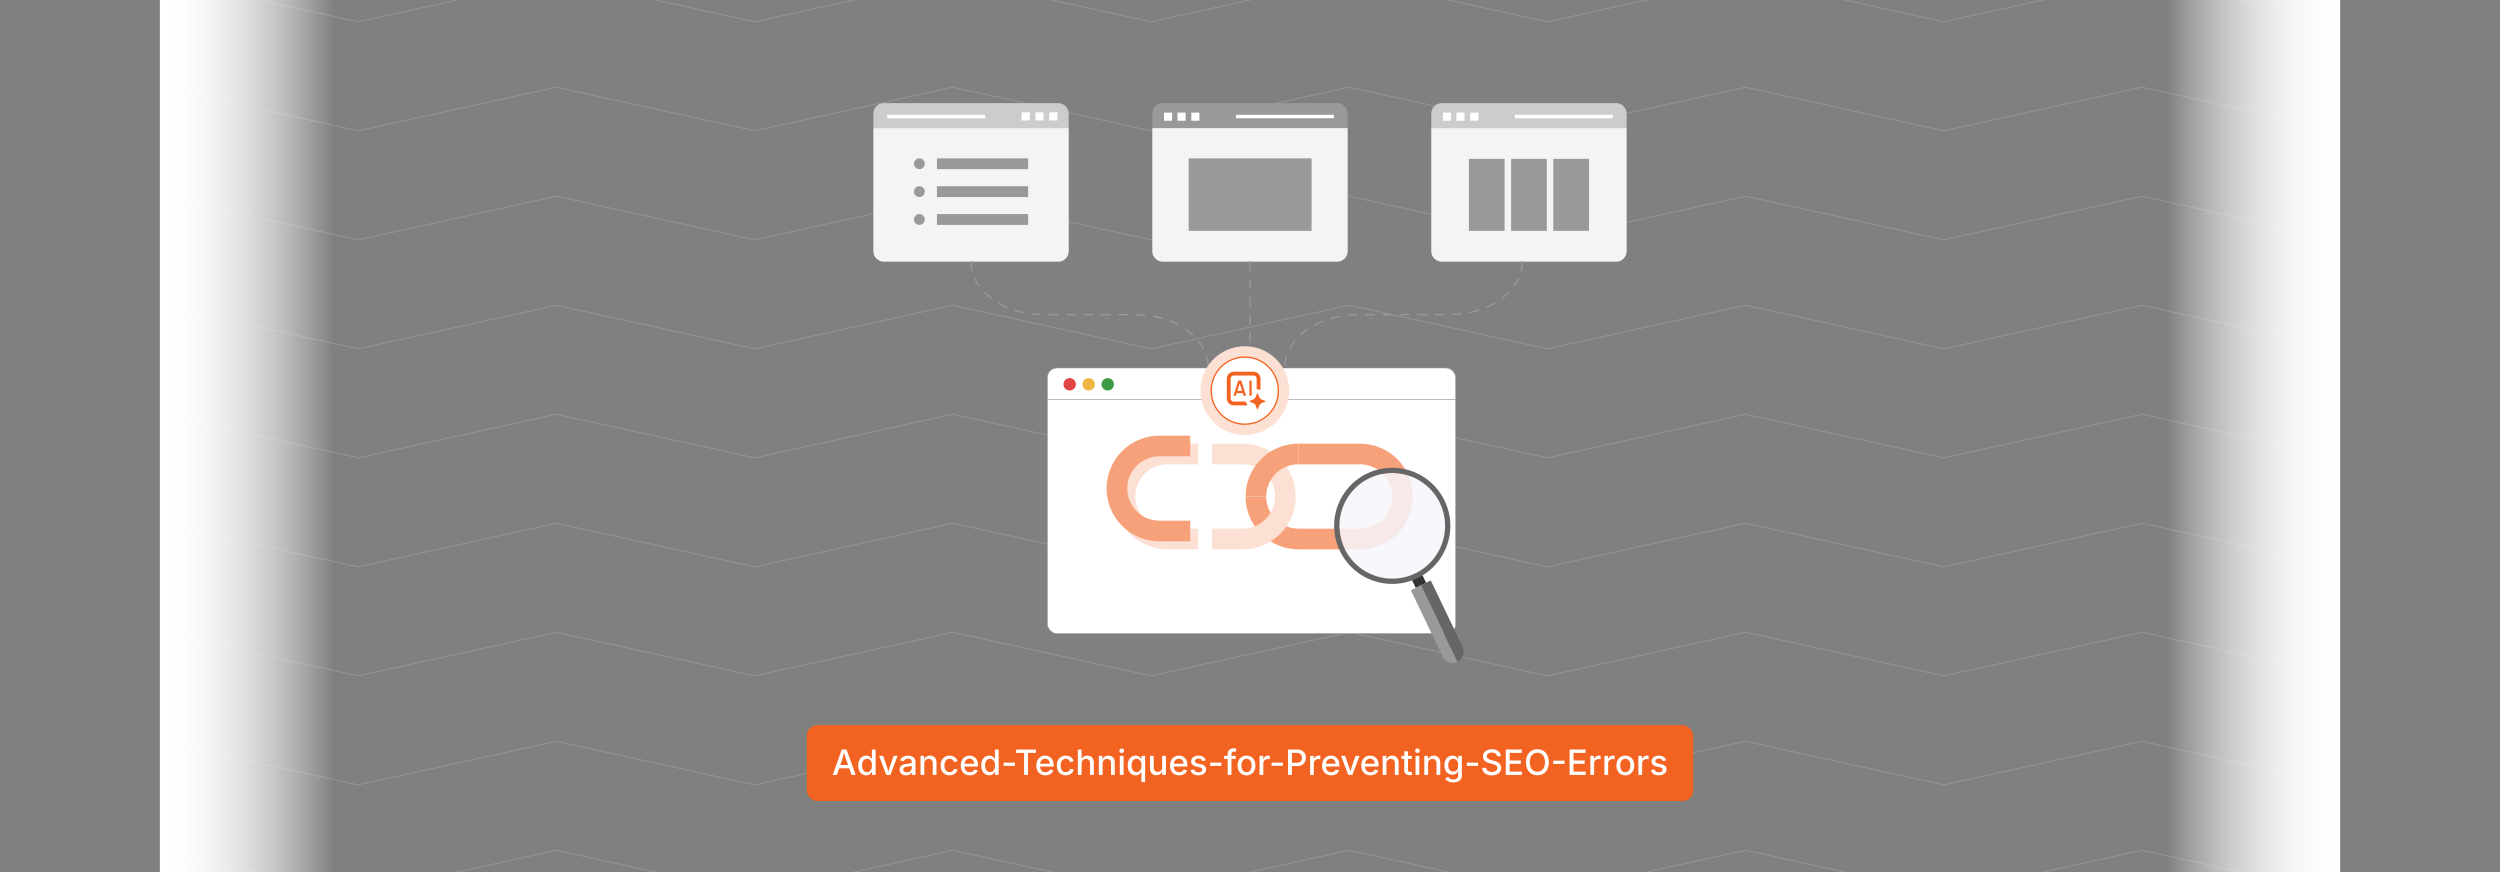 <svg id="Layer_1" data-name="Layer 1" xmlns="http://www.w3.org/2000/svg" xmlns:xlink="http://www.w3.org/1999/xlink" viewBox="0 0 860 300"><rect x="0" y="0" width="860" height="300" fill="#808080" stroke="none"/><defs><linearGradient id="linear-gradient" x1="55" y1="150" x2="114.745" y2="150" gradientUnits="userSpaceOnUse"><stop offset="0.004" stop-color="#fff"/><stop offset="0.123" stop-color="#fff" stop-opacity="0.983"/><stop offset="0.247" stop-color="#fff" stop-opacity="0.934"/><stop offset="0.374" stop-color="#fff" stop-opacity="0.852"/><stop offset="0.503" stop-color="#fff" stop-opacity="0.736"/><stop offset="0.633" stop-color="#fff" stop-opacity="0.587"/><stop offset="0.764" stop-color="#fff" stop-opacity="0.405"/><stop offset="0.894" stop-color="#fff" stop-opacity="0.194"/><stop offset="1" stop-color="#fff" stop-opacity="0"/></linearGradient><linearGradient id="linear-gradient-2" x1="1163.255" y1="-996.128" x2="1223" y2="-996.128" gradientTransform="translate(-418 1146.128)" xlink:href="#linear-gradient"/></defs><g opacity="0.25"><polyline points="55 -7.5 123.177 7.5 191.357 -7.5 259.538 7.5 327.718 -7.5 395.9 7.5 464.081 -7.5 532.26 7.5 600.442 -7.5 668.626 7.5 736.813 -7.5 805 7.5" fill="none" stroke="#ccc" stroke-miterlimit="10" stroke-width="0.375"/></g><g opacity="0.25"><polyline points="55 30 123.177 45 191.357 30 259.538 45 327.718 30 395.9 45 464.081 30 532.26 45 600.442 30 668.626 45 736.813 30 805 45" fill="none" stroke="#ccc" stroke-miterlimit="10" stroke-width="0.375"/></g><g opacity="0.25"><polyline points="55 67.5 123.177 82.5 191.357 67.5 259.538 82.5 327.718 67.5 395.9 82.5 464.081 67.5 532.26 82.5 600.442 67.5 668.626 82.5 736.813 67.5 805 82.5" fill="none" stroke="#ccc" stroke-miterlimit="10" stroke-width="0.375"/></g><g opacity="0.25"><polyline points="55 105 123.177 120 191.357 105 259.538 120 327.718 105 395.9 120 464.081 105 532.26 120 600.442 105 668.626 120 736.813 105 805 120" fill="none" stroke="#ccc" stroke-miterlimit="10" stroke-width="0.375"/></g><g opacity="0.25"><polyline points="55 142.5 123.177 157.5 191.357 142.5 259.538 157.5 327.718 142.5 395.9 157.5 464.081 142.5 532.26 157.5 600.442 142.5 668.626 157.5 736.813 142.5 805 157.5" fill="none" stroke="#ccc" stroke-miterlimit="10" stroke-width="0.375"/></g><g opacity="0.25"><polyline points="55 180 123.177 195 191.357 180 259.538 195 327.718 180 395.9 195 464.081 180 532.26 195 600.442 180 668.626 195 736.813 180 805 195" fill="none" stroke="#ccc" stroke-miterlimit="10" stroke-width="0.375"/></g><g opacity="0.25"><polyline points="55 217.5 123.177 232.5 191.357 217.5 259.538 232.5 327.718 217.5 395.9 232.5 464.081 217.5 532.26 232.5 600.442 217.5 668.626 232.5 736.813 217.5 805 232.5" fill="none" stroke="#ccc" stroke-miterlimit="10" stroke-width="0.375"/></g><g opacity="0.25"><polyline points="55 255 123.177 270 191.357 255 259.538 270 327.718 255 395.9 270 464.081 255 532.26 270 600.442 255 668.626 270 736.813 255 805 270" fill="none" stroke="#ccc" stroke-miterlimit="10" stroke-width="0.375"/></g><g opacity="0.25"><polyline points="55 292.5 123.177 307.5 191.357 292.5 259.538 307.5 327.718 292.5 395.9 307.5 464.081 292.5 532.26 307.5 600.442 292.5 668.626 307.5 736.813 292.5 805 307.5" fill="none" stroke="#ccc" stroke-miterlimit="10" stroke-width="0.375"/></g><rect x="55" width="59.745" height="300" fill="url(#linear-gradient)"/><rect x="745.255" width="59.745" height="300" transform="translate(1550.255 300) rotate(180)" fill="url(#linear-gradient-2)"/><rect x="55" width="750" height="300" fill="none"/><rect x="277.533" y="249.452" width="304.935" height="26.096" rx="3.632" fill="#f26322"/><path d="M286.46,266.576l3.105-8.73h1.641l3.164,8.73h-1.447l-1.699-4.857q-.199-.592-.436-1.395t-.548-1.928h.27q-.299,1.137-.536,1.948t-.419,1.374l-1.647,4.857Zm1.682-2.303V263.16h4.541v1.113Z" fill="#fff"/><path d="M297.974,266.705a2.527,2.527,0,0,1-1.418-.407,2.719,2.719,0,0,1-.973-1.166,4.285,4.285,0,0,1-.352-1.813,4.235,4.235,0,0,1,.357-1.822,2.7,2.7,0,0,1,.979-1.154,2.548,2.548,0,0,1,1.406-.398,2.054,2.054,0,0,1,.982.202,1.842,1.842,0,0,1,.583.472,3.548,3.548,0,0,1,.322.475h.07v-3.246h1.289v8.73h-1.254V265.55H299.86a3.11,3.11,0,0,1-.328.48,1.906,1.906,0,0,1-.592.472A2.03,2.03,0,0,1,297.974,266.705Zm.281-1.096a1.47,1.47,0,0,0,.929-.293,1.807,1.807,0,0,0,.574-.812,3.764,3.764,0,0,0,.003-2.391,1.733,1.733,0,0,0-.571-.791,1.511,1.511,0,0,0-.935-.284,1.478,1.478,0,0,0-.946.299,1.81,1.81,0,0,0-.568.812,3.307,3.307,0,0,0-.19,1.157,3.352,3.352,0,0,0,.193,1.172,1.855,1.855,0,0,0,.574.826A1.453,1.453,0,0,0,298.255,265.609Z" fill="#fff"/><path d="M304.888,266.576l-2.473-6.551H303.81l1.295,3.721q.217.615.369,1.233t.322,1.228h-.387q.164-.609.316-1.228t.363-1.233l1.295-3.721h1.383l-2.473,6.551Z" fill="#fff"/><path d="M311.685,266.722a2.664,2.664,0,0,1-1.125-.231,1.861,1.861,0,0,1-.797-.677,1.94,1.94,0,0,1-.293-1.09,1.759,1.759,0,0,1,.214-.914,1.588,1.588,0,0,1,.58-.568,2.996,2.996,0,0,1,.814-.316,7.873,7.873,0,0,1,.911-.158l.943-.114a1.43,1.43,0,0,0,.536-.146.356.356,0,0,0,.173-.331V262.14a1.259,1.259,0,0,0-.141-.621.944.944,0,0,0-.419-.39,1.559,1.559,0,0,0-.694-.138,1.86,1.86,0,0,0-.735.132,1.444,1.444,0,0,0-.498.337,1.469,1.469,0,0,0-.284.428l-1.213-.316a2.285,2.285,0,0,1,.639-.943,2.616,2.616,0,0,1,.955-.521,3.801,3.801,0,0,1,1.113-.164,4.101,4.101,0,0,1,.844.094,2.558,2.558,0,0,1,.838.34,1.854,1.854,0,0,1,.639.691,2.39,2.39,0,0,1,.246,1.16v4.348h-1.248v-.896h-.064a1.861,1.861,0,0,1-.381.492,1.99,1.99,0,0,1-.636.396A2.442,2.442,0,0,1,311.685,266.722Zm.287-1.037a1.856,1.856,0,0,0,.902-.205,1.458,1.458,0,0,0,.574-.545,1.402,1.402,0,0,0,.199-.721v-.838a.636.636,0,0,1-.267.126,4.478,4.478,0,0,1-.448.1q-.252.044-.486.073t-.387.047a3.048,3.048,0,0,0-.665.158,1.15,1.15,0,0,0-.48.316.8.8,0,0,0-.179.545.834.834,0,0,0,.161.521.972.972,0,0,0,.436.316A1.78,1.78,0,0,0,311.972,265.685Z" fill="#fff"/><path d="M317.954,262.697v3.879H316.665V260.025h1.23l.012,1.605h-.135a2.507,2.507,0,0,1,.832-1.283,2.151,2.151,0,0,1,1.318-.404,2.332,2.332,0,0,1,1.166.281,1.942,1.942,0,0,1,.779.829,2.963,2.963,0,0,1,.281,1.362v4.16H320.86v-4.002a1.568,1.568,0,0,0-.369-1.107,1.314,1.314,0,0,0-1.014-.398,1.589,1.589,0,0,0-.779.19,1.366,1.366,0,0,0-.545.554A1.818,1.818,0,0,0,317.954,262.697Z" fill="#fff"/><path d="M326.638,266.711a3.012,3.012,0,0,1-1.611-.422,2.852,2.852,0,0,1-1.066-1.184,3.908,3.908,0,0,1-.381-1.77,3.955,3.955,0,0,1,.381-1.784,2.847,2.847,0,0,1,1.066-1.187,3.012,3.012,0,0,1,1.611-.422,3.353,3.353,0,0,1,.955.132,2.809,2.809,0,0,1,.806.381,2.376,2.376,0,0,1,.609.609,2.633,2.633,0,0,1,.372.811l-1.225.293a1.544,1.544,0,0,0-.199-.46,1.509,1.509,0,0,0-.325-.36,1.395,1.395,0,0,0-.44-.234,1.742,1.742,0,0,0-.548-.082,1.516,1.516,0,0,0-.982.314,1.865,1.865,0,0,0-.58.835,3.345,3.345,0,0,0-.19,1.154,3.302,3.302,0,0,0,.19,1.145,1.846,1.846,0,0,0,.58.829,1.526,1.526,0,0,0,.982.31,1.735,1.735,0,0,0,.557-.085,1.514,1.514,0,0,0,.451-.24,1.398,1.398,0,0,0,.334-.375,1.569,1.569,0,0,0,.193-.483l1.219.293a2.555,2.555,0,0,1-.369.829,2.509,2.509,0,0,1-.612.624,2.719,2.719,0,0,1-.811.393A3.361,3.361,0,0,1,326.638,266.711Z" fill="#fff"/><path d="M333.634,266.711a3.221,3.221,0,0,1-1.67-.416,2.766,2.766,0,0,1-1.081-1.172,3.925,3.925,0,0,1-.378-1.775,4.023,4.023,0,0,1,.372-1.775,2.859,2.859,0,0,1,1.052-1.198,2.914,2.914,0,0,1,1.594-.431,3.223,3.223,0,0,1,1.084.185,2.635,2.635,0,0,1,.938.577,2.737,2.737,0,0,1,.659,1.017,4.181,4.181,0,0,1,.243,1.515v.457h-5.221v-.961h4.559l-.604.316a2.801,2.801,0,0,0-.188-1.063,1.583,1.583,0,0,0-.554-.718,1.554,1.554,0,0,0-.917-.258,1.614,1.614,0,0,0-.932.264,1.696,1.696,0,0,0-.589.694,2.185,2.185,0,0,0-.202.94v.656a2.544,2.544,0,0,0,.231,1.14,1.608,1.608,0,0,0,.647.703,1.917,1.917,0,0,0,.967.237,1.977,1.977,0,0,0,.656-.103,1.329,1.329,0,0,0,.832-.823l1.213.287a2.235,2.235,0,0,1-.53.891,2.525,2.525,0,0,1-.926.601A3.467,3.467,0,0,1,333.634,266.711Z" fill="#fff"/><path d="M340.296,266.705a2.528,2.528,0,0,1-1.418-.407,2.719,2.719,0,0,1-.973-1.166,4.285,4.285,0,0,1-.352-1.813,4.236,4.236,0,0,1,.357-1.822,2.701,2.701,0,0,1,.979-1.154,2.549,2.549,0,0,1,1.406-.398,2.054,2.054,0,0,1,.981.202,1.842,1.842,0,0,1,.583.472,3.537,3.537,0,0,1,.322.475h.07v-3.246h1.289v8.73h-1.254V265.55h-.105a3.109,3.109,0,0,1-.328.48,1.906,1.906,0,0,1-.592.472A2.03,2.03,0,0,1,340.296,266.705Zm.281-1.096a1.47,1.47,0,0,0,.929-.293,1.807,1.807,0,0,0,.574-.812,3.374,3.374,0,0,0,.196-1.198,3.34,3.34,0,0,0-.193-1.192,1.732,1.732,0,0,0-.571-.791,1.51,1.51,0,0,0-.935-.284,1.478,1.478,0,0,0-.946.299,1.81,1.81,0,0,0-.568.812,3.305,3.305,0,0,0-.19,1.157,3.352,3.352,0,0,0,.193,1.172,1.855,1.855,0,0,0,.574.826A1.453,1.453,0,0,0,340.577,265.609Z" fill="#fff"/><path d="M349.126,262.34v1.113h-3.879V262.34Z" fill="#fff"/><path d="M349.571,258.994v-1.149h6.779v1.149h-2.713v7.582h-1.342v-7.582Z" fill="#fff"/><path d="M359.632,266.711a3.221,3.221,0,0,1-1.67-.416,2.766,2.766,0,0,1-1.081-1.172,3.924,3.924,0,0,1-.378-1.775,4.024,4.024,0,0,1,.372-1.775,2.858,2.858,0,0,1,1.052-1.198,2.914,2.914,0,0,1,1.594-.431,3.224,3.224,0,0,1,1.084.185,2.637,2.637,0,0,1,.938.577,2.739,2.739,0,0,1,.659,1.017,4.181,4.181,0,0,1,.243,1.515v.457h-5.221v-.961h4.559l-.604.316a2.801,2.801,0,0,0-.188-1.063,1.583,1.583,0,0,0-.554-.718,1.554,1.554,0,0,0-.917-.258,1.613,1.613,0,0,0-.932.264,1.698,1.698,0,0,0-.589.694,2.185,2.185,0,0,0-.202.94v.656a2.543,2.543,0,0,0,.231,1.14,1.607,1.607,0,0,0,.647.703,1.917,1.917,0,0,0,.967.237,1.976,1.976,0,0,0,.656-.103,1.329,1.329,0,0,0,.832-.823l1.213.287a2.234,2.234,0,0,1-.53.891,2.527,2.527,0,0,1-.926.601A3.468,3.468,0,0,1,359.632,266.711Z" fill="#fff"/><path d="M366.61,266.711a3.013,3.013,0,0,1-1.611-.422,2.852,2.852,0,0,1-1.066-1.184,3.908,3.908,0,0,1-.381-1.77,3.955,3.955,0,0,1,.381-1.784,2.848,2.848,0,0,1,1.066-1.187,3.013,3.013,0,0,1,1.611-.422,3.352,3.352,0,0,1,.955.132,2.809,2.809,0,0,1,.806.381,2.377,2.377,0,0,1,.609.609,2.633,2.633,0,0,1,.372.811l-1.225.293a1.539,1.539,0,0,0-.199-.46,1.504,1.504,0,0,0-.325-.36,1.394,1.394,0,0,0-.439-.234,1.743,1.743,0,0,0-.548-.082,1.516,1.516,0,0,0-.981.314,1.864,1.864,0,0,0-.58.835,3.342,3.342,0,0,0-.19,1.154,3.3,3.3,0,0,0,.19,1.145,1.845,1.845,0,0,0,.58.829,1.525,1.525,0,0,0,.981.31,1.735,1.735,0,0,0,.557-.085,1.515,1.515,0,0,0,.451-.24,1.396,1.396,0,0,0,.334-.375,1.566,1.566,0,0,0,.193-.483l1.219.293a2.555,2.555,0,0,1-.369.829,2.511,2.511,0,0,1-.612.624,2.721,2.721,0,0,1-.812.393A3.36,3.36,0,0,1,366.61,266.711Z" fill="#fff"/><path d="M372.071,262.697v3.879h-1.289v-8.73H372.06V261.63h-.17a2.508,2.508,0,0,1,.832-1.283,2.151,2.151,0,0,1,1.318-.404,2.348,2.348,0,0,1,1.169.281,1.92,1.92,0,0,1,.779.829,2.99,2.99,0,0,1,.278,1.362v4.16h-1.289v-4.002a1.567,1.567,0,0,0-.369-1.107,1.314,1.314,0,0,0-1.014-.398,1.589,1.589,0,0,0-.779.19,1.366,1.366,0,0,0-.545.554A1.818,1.818,0,0,0,372.071,262.697Z" fill="#fff"/><path d="M379.29,262.697v3.879h-1.289V260.025h1.23l.012,1.605h-.135a2.507,2.507,0,0,1,.832-1.283,2.151,2.151,0,0,1,1.318-.404,2.332,2.332,0,0,1,1.166.281,1.942,1.942,0,0,1,.779.829,2.963,2.963,0,0,1,.281,1.362v4.16h-1.289v-4.002a1.568,1.568,0,0,0-.369-1.107,1.314,1.314,0,0,0-1.014-.398,1.588,1.588,0,0,0-.779.19,1.366,1.366,0,0,0-.545.554A1.817,1.817,0,0,0,379.29,262.697Z" fill="#fff"/><path d="M385.87,259.023a.8.8,0,0,1-.571-.226.734.734,0,0,1,0-1.081.805.805,0,0,1,.571-.223.815.815,0,0,1,.574.223.731.731,0,0,1,0,1.084A.815.815,0,0,1,385.87,259.023Zm-.65,7.553V260.025h1.289v6.551Z" fill="#fff"/><path d="M393.927,269.025h-1.289V265.55h-.07a3.109,3.109,0,0,1-.328.48,1.907,1.907,0,0,1-.592.472,2.03,2.03,0,0,1-.967.202,2.528,2.528,0,0,1-1.418-.407,2.719,2.719,0,0,1-.973-1.166,4.286,4.286,0,0,1-.351-1.813,4.235,4.235,0,0,1,.357-1.822,2.701,2.701,0,0,1,.979-1.154,2.548,2.548,0,0,1,1.406-.398,2.054,2.054,0,0,1,.981.202,1.841,1.841,0,0,1,.583.472,3.538,3.538,0,0,1,.322.475h.105V260.025h1.254Zm-2.965-3.416a1.47,1.47,0,0,0,.929-.293,1.806,1.806,0,0,0,.574-.812,3.765,3.765,0,0,0,.003-2.391,1.733,1.733,0,0,0-.571-.791,1.511,1.511,0,0,0-.935-.284,1.479,1.479,0,0,0-.946.299,1.81,1.81,0,0,0-.568.812,3.305,3.305,0,0,0-.19,1.157,3.352,3.352,0,0,0,.193,1.172,1.855,1.855,0,0,0,.574.826A1.453,1.453,0,0,0,390.962,265.609Z" fill="#fff"/><path d="M397.823,266.658a2.364,2.364,0,0,1-1.172-.281,1.911,1.911,0,0,1-.782-.832,2.994,2.994,0,0,1-.278-1.359v-4.16H396.88v4.002a1.559,1.559,0,0,0,.372,1.107,1.316,1.316,0,0,0,1.011.398,1.583,1.583,0,0,0,.782-.19,1.366,1.366,0,0,0,.542-.557,1.822,1.822,0,0,0,.199-.882V260.025h1.289v6.551h-1.23l-.006-1.605h.123a2.459,2.459,0,0,1-.838,1.289A2.16,2.16,0,0,1,397.823,266.658Z" fill="#fff"/><path d="M405.634,266.711a3.221,3.221,0,0,1-1.67-.416,2.766,2.766,0,0,1-1.081-1.172,3.925,3.925,0,0,1-.378-1.775,4.023,4.023,0,0,1,.372-1.775,2.859,2.859,0,0,1,1.052-1.198,2.914,2.914,0,0,1,1.594-.431,3.223,3.223,0,0,1,1.084.185,2.635,2.635,0,0,1,.938.577,2.737,2.737,0,0,1,.659,1.017,4.181,4.181,0,0,1,.243,1.515v.457h-5.221v-.961h4.559l-.604.316a2.801,2.801,0,0,0-.188-1.063,1.583,1.583,0,0,0-.554-.718,1.554,1.554,0,0,0-.917-.258,1.614,1.614,0,0,0-.932.264,1.696,1.696,0,0,0-.589.694,2.185,2.185,0,0,0-.202.94v.656a2.544,2.544,0,0,0,.231,1.14,1.608,1.608,0,0,0,.647.703,1.917,1.917,0,0,0,.967.237,1.977,1.977,0,0,0,.656-.103,1.329,1.329,0,0,0,.832-.823l1.213.287a2.235,2.235,0,0,1-.53.891,2.525,2.525,0,0,1-.926.601A3.467,3.467,0,0,1,405.634,266.711Z" fill="#fff"/><path d="M412.208,266.711a3.621,3.621,0,0,1-1.263-.205,2.211,2.211,0,0,1-.908-.606,2.072,2.072,0,0,1-.472-.982l1.213-.252a1.249,1.249,0,0,0,.504.756,1.656,1.656,0,0,0,.938.246,1.686,1.686,0,0,0,.99-.261.754.754,0,0,0,.369-.624.674.674,0,0,0-.226-.521,1.483,1.483,0,0,0-.694-.305l-1.102-.252a2.703,2.703,0,0,1-1.359-.656,1.575,1.575,0,0,1-.445-1.154,1.667,1.667,0,0,1,.328-1.025,2.139,2.139,0,0,1,.896-.683,3.312,3.312,0,0,1,1.312-.243,3.216,3.216,0,0,1,1.213.205,2.075,2.075,0,0,1,.817.574,2.22,2.22,0,0,1,.448.856l-1.154.252a1.42,1.42,0,0,0-.428-.606,1.325,1.325,0,0,0-.885-.261,1.562,1.562,0,0,0-.891.24.713.713,0,0,0-.357.609.663.663,0,0,0,.237.53,1.852,1.852,0,0,0,.776.325l1.055.234a2.719,2.719,0,0,1,1.348.644,1.523,1.523,0,0,1,.44,1.125,1.723,1.723,0,0,1-.343,1.058,2.268,2.268,0,0,1-.949.721A3.542,3.542,0,0,1,412.208,266.711Z" fill="#fff"/><path d="M420.171,262.34v1.113H416.292V262.34Z" fill="#fff"/><path d="M425.087,260.025v1.049h-3.996V260.025Zm-2.754,6.551V259.275a1.803,1.803,0,0,1,.273-1.02,1.7,1.7,0,0,1,.718-.615,2.27,2.27,0,0,1,.961-.205,3.02,3.02,0,0,1,.671.064,3.841,3.841,0,0,1,.407.111l-.299,1.043q-.094-.029-.232-.061a1.534,1.534,0,0,0-.343-.032.85.85,0,0,0-.662.229.96.96,0,0,0-.205.662v7.125Z" fill="#fff"/><path d="M428.796,266.711a3.016,3.016,0,0,1-1.608-.422,2.845,2.845,0,0,1-1.069-1.184,3.908,3.908,0,0,1-.381-1.77,3.955,3.955,0,0,1,.381-1.784,2.841,2.841,0,0,1,1.069-1.187,3.288,3.288,0,0,1,3.223,0,2.842,2.842,0,0,1,1.069,1.187,3.955,3.955,0,0,1,.381,1.784,3.908,3.908,0,0,1-.381,1.77,2.846,2.846,0,0,1-1.069,1.184A3.027,3.027,0,0,1,428.796,266.711Zm0-1.09a1.526,1.526,0,0,0,.987-.313,1.867,1.867,0,0,0,.58-.832,3.284,3.284,0,0,0,.19-1.14,3.352,3.352,0,0,0-.19-1.151,1.864,1.864,0,0,0-.58-.838,1.525,1.525,0,0,0-.987-.314,1.504,1.504,0,0,0-.979.314,1.875,1.875,0,0,0-.577.835,3.345,3.345,0,0,0-.19,1.154,3.284,3.284,0,0,0,.19,1.14,1.877,1.877,0,0,0,.577.832A1.504,1.504,0,0,0,428.796,265.621Z" fill="#fff"/><path d="M433.29,266.576V260.025h1.248V261.08h.07a1.605,1.605,0,0,1,.633-.844,1.789,1.789,0,0,1,1.025-.305q.123,0,.281.009a2.478,2.478,0,0,1,.264.026v1.23a1.616,1.616,0,0,0-.27-.047,3.463,3.463,0,0,0-.404-.023,1.701,1.701,0,0,0-.803.188,1.386,1.386,0,0,0-.557.519,1.454,1.454,0,0,0-.199.765v3.978Z" fill="#fff"/><path d="M441.306,262.34v1.113h-3.879V262.34Z" fill="#fff"/><path d="M443.075,266.576v-8.73h3.129a3.421,3.421,0,0,1,1.682.375,2.446,2.446,0,0,1,1.008,1.014,3.297,3.297,0,0,1-.003,2.897,2.442,2.442,0,0,1-1.011,1.014,3.458,3.458,0,0,1-1.688.372h-2.139v-1.131h2.01a2.13,2.13,0,0,0,1.043-.223,1.36,1.36,0,0,0,.583-.609,2.165,2.165,0,0,0,0-1.749,1.33,1.33,0,0,0-.586-.601,2.21,2.21,0,0,0-1.052-.217h-1.641v7.588Z" fill="#fff"/><path d="M450.675,266.576V260.025h1.248V261.08h.07a1.605,1.605,0,0,1,.633-.844,1.789,1.789,0,0,1,1.025-.305q.123,0,.281.009a2.478,2.478,0,0,1,.264.026v1.23a1.616,1.616,0,0,0-.27-.047,3.464,3.464,0,0,0-.404-.023,1.702,1.702,0,0,0-.803.188,1.386,1.386,0,0,0-.557.519,1.454,1.454,0,0,0-.199.765v3.978Z" fill="#fff"/><path d="M457.94,266.711a3.221,3.221,0,0,1-1.67-.416,2.766,2.766,0,0,1-1.081-1.172,3.924,3.924,0,0,1-.378-1.775,4.023,4.023,0,0,1,.372-1.775,2.858,2.858,0,0,1,1.052-1.198,2.914,2.914,0,0,1,1.594-.431,3.224,3.224,0,0,1,1.084.185,2.637,2.637,0,0,1,.938.577,2.739,2.739,0,0,1,.659,1.017,4.181,4.181,0,0,1,.243,1.515v.457h-5.221v-.961h4.559l-.604.316a2.801,2.801,0,0,0-.188-1.063,1.583,1.583,0,0,0-.554-.718,1.554,1.554,0,0,0-.917-.258,1.613,1.613,0,0,0-.932.264,1.697,1.697,0,0,0-.589.694,2.185,2.185,0,0,0-.202.94v.656a2.543,2.543,0,0,0,.232,1.14,1.607,1.607,0,0,0,.647.703,1.917,1.917,0,0,0,.967.237,1.977,1.977,0,0,0,.656-.103,1.329,1.329,0,0,0,.832-.823l1.213.287a2.233,2.233,0,0,1-.53.891,2.526,2.526,0,0,1-.926.601A3.468,3.468,0,0,1,457.94,266.711Z" fill="#fff"/><path d="M463.806,266.576l-2.473-6.551h1.395l1.295,3.721q.217.615.369,1.233t.322,1.228h-.387q.164-.609.317-1.228t.363-1.233l1.295-3.721h1.383l-2.473,6.551Z" fill="#fff"/><path d="M471.417,266.711a3.221,3.221,0,0,1-1.67-.416,2.766,2.766,0,0,1-1.081-1.172,3.925,3.925,0,0,1-.378-1.775,4.023,4.023,0,0,1,.372-1.775,2.859,2.859,0,0,1,1.052-1.198,2.914,2.914,0,0,1,1.594-.431,3.223,3.223,0,0,1,1.084.185,2.635,2.635,0,0,1,.938.577,2.737,2.737,0,0,1,.659,1.017,4.181,4.181,0,0,1,.243,1.515v.457h-5.221v-.961h4.559l-.604.316a2.801,2.801,0,0,0-.188-1.063,1.583,1.583,0,0,0-.554-.718,1.554,1.554,0,0,0-.917-.258,1.614,1.614,0,0,0-.932.264,1.696,1.696,0,0,0-.589.694,2.185,2.185,0,0,0-.202.94v.656a2.543,2.543,0,0,0,.232,1.14,1.608,1.608,0,0,0,.647.703,1.917,1.917,0,0,0,.967.237,1.977,1.977,0,0,0,.656-.103,1.329,1.329,0,0,0,.832-.823l1.213.287a2.235,2.235,0,0,1-.53.891,2.525,2.525,0,0,1-.926.601A3.467,3.467,0,0,1,471.417,266.711Z" fill="#fff"/><path d="M476.931,262.697v3.879h-1.289V260.025h1.23l.012,1.605h-.135a2.507,2.507,0,0,1,.832-1.283,2.15,2.15,0,0,1,1.318-.404,2.332,2.332,0,0,1,1.166.281,1.942,1.942,0,0,1,.779.829,2.963,2.963,0,0,1,.281,1.362v4.16h-1.289v-4.002a1.567,1.567,0,0,0-.369-1.107,1.314,1.314,0,0,0-1.014-.398,1.589,1.589,0,0,0-.779.19,1.366,1.366,0,0,0-.545.554A1.818,1.818,0,0,0,476.931,262.697Z" fill="#fff"/><path d="M485.661,260.025v1.049H482.11V260.025Zm-2.596-1.559h1.289v6.34a.842.842,0,0,0,.167.577.708.708,0,0,0,.548.185,1.961,1.961,0,0,0,.264-.023q.164-.024.281-.047l.229,1.031a2.33,2.33,0,0,1-.44.103,3.392,3.392,0,0,1-.463.032,1.948,1.948,0,0,1-1.383-.46,1.682,1.682,0,0,1-.492-1.292Z" fill="#fff"/><path d="M487.595,259.023a.8.8,0,0,1-.571-.226.734.734,0,0,1,0-1.081.805.805,0,0,1,.571-.223.815.815,0,0,1,.574.223.731.731,0,0,1,0,1.084A.815.815,0,0,1,487.595,259.023Zm-.65,7.553V260.025h1.289v6.551Z" fill="#fff"/><path d="M491.257,262.697v3.879h-1.289V260.025h1.23l.012,1.605h-.135a2.507,2.507,0,0,1,.832-1.283,2.151,2.151,0,0,1,1.318-.404,2.332,2.332,0,0,1,1.166.281,1.942,1.942,0,0,1,.779.829,2.963,2.963,0,0,1,.281,1.362v4.16h-1.289v-4.002a1.568,1.568,0,0,0-.369-1.107,1.314,1.314,0,0,0-1.014-.398,1.588,1.588,0,0,0-.779.19,1.366,1.366,0,0,0-.545.554A1.817,1.817,0,0,0,491.257,262.697Z" fill="#fff"/><path d="M499.923,269.166a4.005,4.005,0,0,1-1.312-.193,2.673,2.673,0,0,1-.917-.516,2.274,2.274,0,0,1-.548-.715l1.078-.51a2.585,2.585,0,0,0,.314.396,1.605,1.605,0,0,0,.53.354,2.145,2.145,0,0,0,.856.146,1.954,1.954,0,0,0,1.216-.354,1.306,1.306,0,0,0,.466-1.11v-1.277h-.111a2.986,2.986,0,0,1-.325.469,1.74,1.74,0,0,1-.58.436,2.188,2.188,0,0,1-.97.185,2.695,2.695,0,0,1-1.392-.363,2.551,2.551,0,0,1-.982-1.078,3.851,3.851,0,0,1-.363-1.758,4.087,4.087,0,0,1,.36-1.79,2.721,2.721,0,0,1,.984-1.146,2.562,2.562,0,0,1,1.409-.398,2.102,2.102,0,0,1,.982.199,1.811,1.811,0,0,1,.592.472,3.531,3.531,0,0,1,.325.477h.094V260.025h1.26V266.67a2.402,2.402,0,0,1-.39,1.415,2.283,2.283,0,0,1-1.06.817A4.113,4.113,0,0,1,499.923,269.166Zm-.006-3.762a1.623,1.623,0,0,0,.929-.255,1.559,1.559,0,0,0,.571-.738,3.096,3.096,0,0,0,.193-1.151,3.195,3.195,0,0,0-.193-1.16,1.717,1.717,0,0,0-.571-.779,1.672,1.672,0,0,0-1.878.015,1.806,1.806,0,0,0-.574.797,3.11,3.11,0,0,0-.193,1.128,3.006,3.006,0,0,0,.193,1.122,1.634,1.634,0,0,0,.577.753A1.605,1.605,0,0,0,499.917,265.404Z" fill="#fff"/><path d="M508.472,262.34v1.113h-3.879V262.34Z" fill="#fff"/><path d="M513.171,266.722a4.271,4.271,0,0,1-1.699-.31,2.602,2.602,0,0,1-1.128-.888,2.559,2.559,0,0,1-.448-1.374h1.342a1.349,1.349,0,0,0,.308.785,1.603,1.603,0,0,0,.694.463,2.741,2.741,0,0,0,.926.152,2.635,2.635,0,0,0,.987-.173,1.612,1.612,0,0,0,.683-.492,1.163,1.163,0,0,0,.252-.741.895.895,0,0,0-.22-.624,1.685,1.685,0,0,0-.592-.404,5.787,5.787,0,0,0-.847-.284l-1.02-.281a3.868,3.868,0,0,1-1.673-.85,1.908,1.908,0,0,1-.601-1.459,2.201,2.201,0,0,1,.407-1.321,2.68,2.68,0,0,1,1.107-.879,3.826,3.826,0,0,1,1.579-.313,3.749,3.749,0,0,1,1.579.313,2.637,2.637,0,0,1,1.072.858,2.181,2.181,0,0,1,.407,1.242h-1.301a1.22,1.22,0,0,0-.554-.926,2.169,2.169,0,0,0-1.233-.328,2.351,2.351,0,0,0-.917.164,1.405,1.405,0,0,0-.604.454,1.082,1.082,0,0,0-.214.659.907.907,0,0,0,.255.671,1.861,1.861,0,0,0,.621.404,5.7,5.7,0,0,0,.7.237l.85.223a6.684,6.684,0,0,1,.858.284,3.543,3.543,0,0,1,.817.463,2.215,2.215,0,0,1,.606.703,2.062,2.062,0,0,1,.232,1.011,2.348,2.348,0,0,1-.381,1.318,2.547,2.547,0,0,1-1.105.911A4.182,4.182,0,0,1,513.171,266.722Z" fill="#fff"/><path d="M517.993,266.576v-8.73h5.496v1.149h-4.16v2.602H523.19v1.143h-3.861v2.689h4.195v1.148Z" fill="#fff"/><path d="M528.868,266.693a3.858,3.858,0,0,1-2.024-.536,3.716,3.716,0,0,1-1.406-1.541,5.885,5.885,0,0,1,0-4.805,3.736,3.736,0,0,1,1.406-1.544,4.06,4.06,0,0,1,4.043,0,3.75,3.75,0,0,1,1.4,1.544,5.885,5.885,0,0,1,0,4.805,3.73,3.73,0,0,1-1.4,1.541A3.827,3.827,0,0,1,528.868,266.693Zm0-1.219a2.443,2.443,0,0,0,1.333-.372,2.534,2.534,0,0,0,.932-1.102,4.845,4.845,0,0,0,0-3.58,2.534,2.534,0,0,0-.932-1.101,2.581,2.581,0,0,0-2.675.003,2.546,2.546,0,0,0-.935,1.105,4.822,4.822,0,0,0,0,3.571,2.549,2.549,0,0,0,.935,1.102A2.453,2.453,0,0,0,528.868,265.474Z" fill="#fff"/><path d="M538.179,261.666v1.113H534.3v-1.113Z" fill="#fff"/><path d="M539.948,266.576v-8.73h5.496v1.149h-4.16v2.602h3.861v1.143h-3.861v2.689H545.48v1.148Z" fill="#fff"/><path d="M547.085,266.576V260.025h1.248V261.08h.07a1.606,1.606,0,0,1,.633-.844,1.789,1.789,0,0,1,1.025-.305q.123,0,.281.009a2.478,2.478,0,0,1,.264.026v1.23a1.614,1.614,0,0,0-.27-.047,3.463,3.463,0,0,0-.404-.023,1.701,1.701,0,0,0-.803.188,1.387,1.387,0,0,0-.557.519,1.454,1.454,0,0,0-.199.765v3.978Z" fill="#fff"/><path d="M551.913,266.576V260.025h1.248V261.08h.07a1.605,1.605,0,0,1,.633-.844,1.789,1.789,0,0,1,1.025-.305q.123,0,.281.009a2.478,2.478,0,0,1,.264.026v1.23a1.616,1.616,0,0,0-.27-.047,3.462,3.462,0,0,0-.404-.023,1.702,1.702,0,0,0-.803.188,1.386,1.386,0,0,0-.557.519,1.454,1.454,0,0,0-.199.765v3.978Z" fill="#fff"/><path d="M559.108,266.711a3.016,3.016,0,0,1-1.608-.422,2.845,2.845,0,0,1-1.069-1.184,3.908,3.908,0,0,1-.381-1.77,3.955,3.955,0,0,1,.381-1.784,2.841,2.841,0,0,1,1.069-1.187,3.288,3.288,0,0,1,3.223,0,2.842,2.842,0,0,1,1.069,1.187,3.955,3.955,0,0,1,.381,1.784,3.908,3.908,0,0,1-.381,1.77,2.846,2.846,0,0,1-1.069,1.184A3.027,3.027,0,0,1,559.108,266.711Zm0-1.09a1.526,1.526,0,0,0,.987-.313,1.867,1.867,0,0,0,.58-.832,3.284,3.284,0,0,0,.19-1.14,3.352,3.352,0,0,0-.19-1.151,1.864,1.864,0,0,0-.58-.838,1.525,1.525,0,0,0-.987-.314,1.504,1.504,0,0,0-.979.314,1.875,1.875,0,0,0-.577.835,3.345,3.345,0,0,0-.19,1.154,3.284,3.284,0,0,0,.19,1.14,1.877,1.877,0,0,0,.577.832A1.504,1.504,0,0,0,559.108,265.621Z" fill="#fff"/><path d="M563.602,266.576V260.025h1.248V261.08h.07a1.605,1.605,0,0,1,.633-.844,1.789,1.789,0,0,1,1.025-.305q.123,0,.281.009a2.478,2.478,0,0,1,.264.026v1.23a1.616,1.616,0,0,0-.27-.047,3.463,3.463,0,0,0-.404-.023,1.701,1.701,0,0,0-.803.188,1.386,1.386,0,0,0-.557.519,1.454,1.454,0,0,0-.199.765v3.978Z" fill="#fff"/><path d="M570.593,266.711a3.62,3.62,0,0,1-1.263-.205,2.21,2.21,0,0,1-.908-.606,2.07,2.07,0,0,1-.472-.982l1.213-.252a1.249,1.249,0,0,0,.504.756,1.656,1.656,0,0,0,.938.246,1.685,1.685,0,0,0,.99-.261.754.754,0,0,0,.369-.624.674.674,0,0,0-.226-.521,1.483,1.483,0,0,0-.694-.305l-1.101-.252a2.703,2.703,0,0,1-1.359-.656,1.574,1.574,0,0,1-.445-1.154,1.667,1.667,0,0,1,.328-1.025,2.14,2.14,0,0,1,.896-.683,3.312,3.312,0,0,1,1.312-.243,3.216,3.216,0,0,1,1.213.205,2.076,2.076,0,0,1,.817.574,2.219,2.219,0,0,1,.448.856l-1.154.252a1.419,1.419,0,0,0-.428-.606,1.325,1.325,0,0,0-.885-.261,1.562,1.562,0,0,0-.891.24.713.713,0,0,0-.357.609.663.663,0,0,0,.237.53,1.852,1.852,0,0,0,.776.325l1.055.234a2.719,2.719,0,0,1,1.348.644,1.523,1.523,0,0,1,.439,1.125,1.723,1.723,0,0,1-.343,1.058,2.269,2.269,0,0,1-.949.721A3.542,3.542,0,0,1,570.593,266.711Z" fill="#fff"/><rect x="360.294" y="126.589" width="140.478" height="91.377" rx="3.299" fill="#fff"/><circle cx="367.972" cy="132.202" r="2.14" fill="#e14647"/><circle cx="374.513" cy="132.202" r="2.14" fill="#efb643"/><circle cx="381.053" cy="132.202" r="2.14" fill="#3c9b43"/><rect x="360.294" y="126.589" width="140.478" height="91.377" rx="3.299" fill="none" stroke="#999" stroke-miterlimit="10" stroke-width="0.206"/><line x1="360.294" y1="137.414" x2="500.772" y2="137.414" fill="none" stroke="#999" stroke-miterlimit="10" stroke-width="0.229"/><path d="M467.831,188.96H446.647A18.182,18.182,0,0,1,428.48,170.792h7.106a11.072,11.072,0,0,0,11.061,11.061h21.184a11.061,11.061,0,0,0,0-22.122H446.647v-7.106h21.184a18.167,18.167,0,0,1,0,36.334Z" fill="#f7a17a"/><path d="M427.541,188.96h-10.592v-7.106h10.592a11.061,11.061,0,1,0,0-22.122h-10.592v-7.106h10.592a18.167,18.167,0,0,1,0,36.334Z" fill="#fce0d3"/><path d="M435.586,170.792H428.48a18.182,18.182,0,0,1,18.167-18.167v7.106A11.072,11.072,0,0,0,435.586,170.792Z" fill="#f7a17a"/><path d="M486.796,197.267a18.167,18.167,0,1,1,8.525-24.237A18.182,18.182,0,0,1,486.796,197.267Z" fill="#f6f6fb" opacity="0.85"/><path d="M489.102,197.424l1.478,3.083-3.566,1.71-1.478-3.083Z" fill="#333"/><path d="M496.279,225.878l-10.957-22.849,3.446-1.652,12.61,26.294A3.819,3.819,0,0,1,496.279,225.878Z" fill="#999"/><path d="M492.183,199.664l10.957,22.849a3.82,3.82,0,0,1-1.793,5.098l-12.61-26.294Zm-31.256-10.14a19.977,19.977,0,1,0,9.374-26.651A19.941,19.941,0,0,0,460.927,189.524Zm1.632-.783a18.167,18.167,0,1,1,24.237,8.525A18.181,18.181,0,0,1,462.559,188.741Z" fill="#666"/><path d="M412.19,188.96H401.598a18.167,18.167,0,1,1,0-36.334H412.19v7.106H401.598a11.061,11.061,0,1,0,0,22.122H412.19Z" fill="#fce0d3"/><path d="M409.441,186.211H398.849a18.167,18.167,0,1,1,0-36.334h10.592v7.106H398.849a11.061,11.061,0,1,0,0,22.122h10.592Z" fill="#f7a17a"/><path d="M396.4,44.044V86.393a3.635,3.635,0,0,0,3.63,3.63h59.94a3.635,3.635,0,0,0,3.63-3.63V44.044Z" fill="#f4f4f4"/><path d="M463.6,39.111a3.635,3.635,0,0,0-3.63-3.63H400.03a3.635,3.635,0,0,0-3.63,3.63v4.933h67.2Z" fill="#999"/><path d="M408.905,54.468h42.283V79.412H408.905Z" fill="#999"/><path d="M400.402,38.739h2.792v2.792h-2.792Zm4.654,0h2.792v2.792h-2.792Zm4.747,0h2.792v2.792h-2.792Zm15.357.745h33.693v1.21H425.16Z" fill="#fff"/><path d="M492.36,44.044V86.393a3.634,3.634,0,0,0,3.63,3.63h59.94a3.635,3.635,0,0,0,3.63-3.63V44.044Z" fill="#f4f4f4"/><path d="M559.561,39.111a3.634,3.634,0,0,0-3.63-3.63H495.99a3.635,3.635,0,0,0-3.63,3.63v4.933h67.2Z" fill="#ccc"/><path d="M496.363,38.739h2.792v2.792h-2.792Zm4.654,0h2.792v2.792h-2.792Zm4.747,0h2.792v2.792h-2.792Zm15.357.745h33.693v1.21H521.12Z" fill="#fff"/><path d="M367.64,44.044V86.393a3.634,3.634,0,0,1-3.63,3.63h-59.94a3.635,3.635,0,0,1-3.63-3.63V44.044Z" fill="#f4f4f4"/><path d="M300.439,39.111a3.634,3.634,0,0,1,3.63-3.63h59.94a3.634,3.634,0,0,1,3.63,3.63v4.933h-67.2Z" fill="#ccc"/><path d="M363.731,41.438h-2.792V38.645h2.792Zm-4.747,0h-2.792V38.645h2.792Zm-4.747,0h-2.792V38.645h2.792Zm-15.357-.745H305.186v-1.21h33.693Z" fill="#fff"/><path d="M353.678,58.191H322.312v-3.723h31.366Z" fill="#999"/><circle cx="316.262" cy="56.33" r="1.861" fill="#999"/><path d="M353.678,67.778H322.312V64.055h31.366Z" fill="#999"/><circle cx="316.262" cy="65.916" r="1.861" fill="#999"/><path d="M353.678,77.365H322.312V73.642h31.366Z" fill="#999"/><circle cx="316.262" cy="75.503" r="1.861" fill="#999"/><path d="M505.298,54.654h12.286v24.758H505.298Zm14.52,0h12.286v24.758H519.817Zm14.52,0h12.286v24.758H534.337Z" fill="#999"/><path d="M334.029,90.023h0c0,10.059,11.215,18.213,25.049,18.213h31.515c13.834,0,25.049,8.154,25.049,18.213v.139" fill="none" stroke="#999" stroke-linecap="round" stroke-miterlimit="10" stroke-width="0.455" stroke-dasharray="3"/><path d="M523.62,90.023h0c0,10.059-11.215,18.213-25.049,18.213H467.056c-13.834,0-25.049,8.154-25.049,18.213v.139" fill="none" stroke="#999" stroke-linecap="round" stroke-miterlimit="10" stroke-width="0.455" stroke-dasharray="3"/><line x1="430" y1="90.023" x2="430" y2="126.589" fill="none" stroke="#999" stroke-linecap="round" stroke-miterlimit="10" stroke-width="0.465" stroke-dasharray="3.069"/><circle cx="428.213" cy="134.382" r="15.275" fill="#fce0d3"/><circle cx="428.213" cy="134.382" r="11.548" fill="#fff" stroke="#f26322" stroke-miterlimit="10" stroke-width="0.465"/><path d="M422.037,133.66q0-1.667,0-3.335a2.382,2.382,0,0,1,2.453-2.445q3.335-.001,6.671,0a2.379,2.379,0,0,1,2.447,2.433q.003,1.708,0,3.417c0,.34-.151.431-.474.314a2.172,2.172,0,0,0-.509-.112c-.244-.026-.334-.104-.334-.348q-.001-1.61,0-3.22a1.078,1.078,0,0,0-1.164-1.169q-3.311-.001-6.621,0a1.075,1.075,0,0,0-1.153,1.147q-.001,3.318,0,6.637a1.076,1.076,0,0,0,1.162,1.154c1.205.001,2.41.004,3.615-.003a.412.412,0,0,1,.416.246,3.474,3.474,0,0,0,.402.555c.09.108.165.207.103.351a.294.294,0,0,1-.31.166c-1.451-.002-2.903.005-4.354-.003a2.375,2.375,0,0,1-2.346-2.351C422.031,135.949,422.037,134.805,422.037,133.66Z" fill="#f26322"/><path d="M432.578,140.883a1.149,1.149,0,0,1-.152-.201c-.138-.333-.275-.667-.399-1.005a1.758,1.758,0,0,0-1.1-1.095c-.333-.122-.663-.256-.99-.394-.06-.025-.139-.097-.139-.148s.08-.12.14-.146c.332-.14.667-.275,1.005-.401a1.751,1.751,0,0,0,1.078-1.075c.128-.343.265-.683.406-1.02.024-.057.098-.141.136-.134a.248.248,0,0,1,.153.137q.217.513.414,1.034a1.731,1.731,0,0,0,1.073,1.057c.338.125.673.26,1.005.399.062.026.106.094.159.143-.053.054-.097.13-.162.158-.342.144-.689.277-1.036.41a1.709,1.709,0,0,0-1.034,1.032c-.134.352-.276.702-.419,1.05A1.295,1.295,0,0,1,432.578,140.883Z" fill="#f26322"/><path d="M427.543,135.248h-2.147c-.072.23-.148.458-.213.689-.045.16-.129.246-.304.227a2.349,2.349,0,0,0-.246-.002c-.252-.001-.317-.087-.242-.325q.218-.687.439-1.374c.359-1.119.722-2.236,1.073-3.357a.283.283,0,0,1,.329-.238c.18.012.361.007.542.001a.231.231,0,0,1,.255.181q.771,2.412,1.544,4.824c.06.188-.013.288-.209.287-.594-.004-.495.077-.677-.475C427.64,135.54,427.592,135.396,427.543,135.248Zm-.251-.802-.8-2.468-.037.001-.792,2.467Z" fill="#f26322"/><path d="M430.581,133.516q0,1.183,0,2.365c0,.229-.05.276-.28.279-.529.006-.51.022-.509-.51q.004-2.242.001-4.485c0-.252.043-.292.296-.295.505-.006.496-.017.493.494C430.578,132.082,430.581,132.799,430.581,133.516Z" fill="#f26322"/></svg>